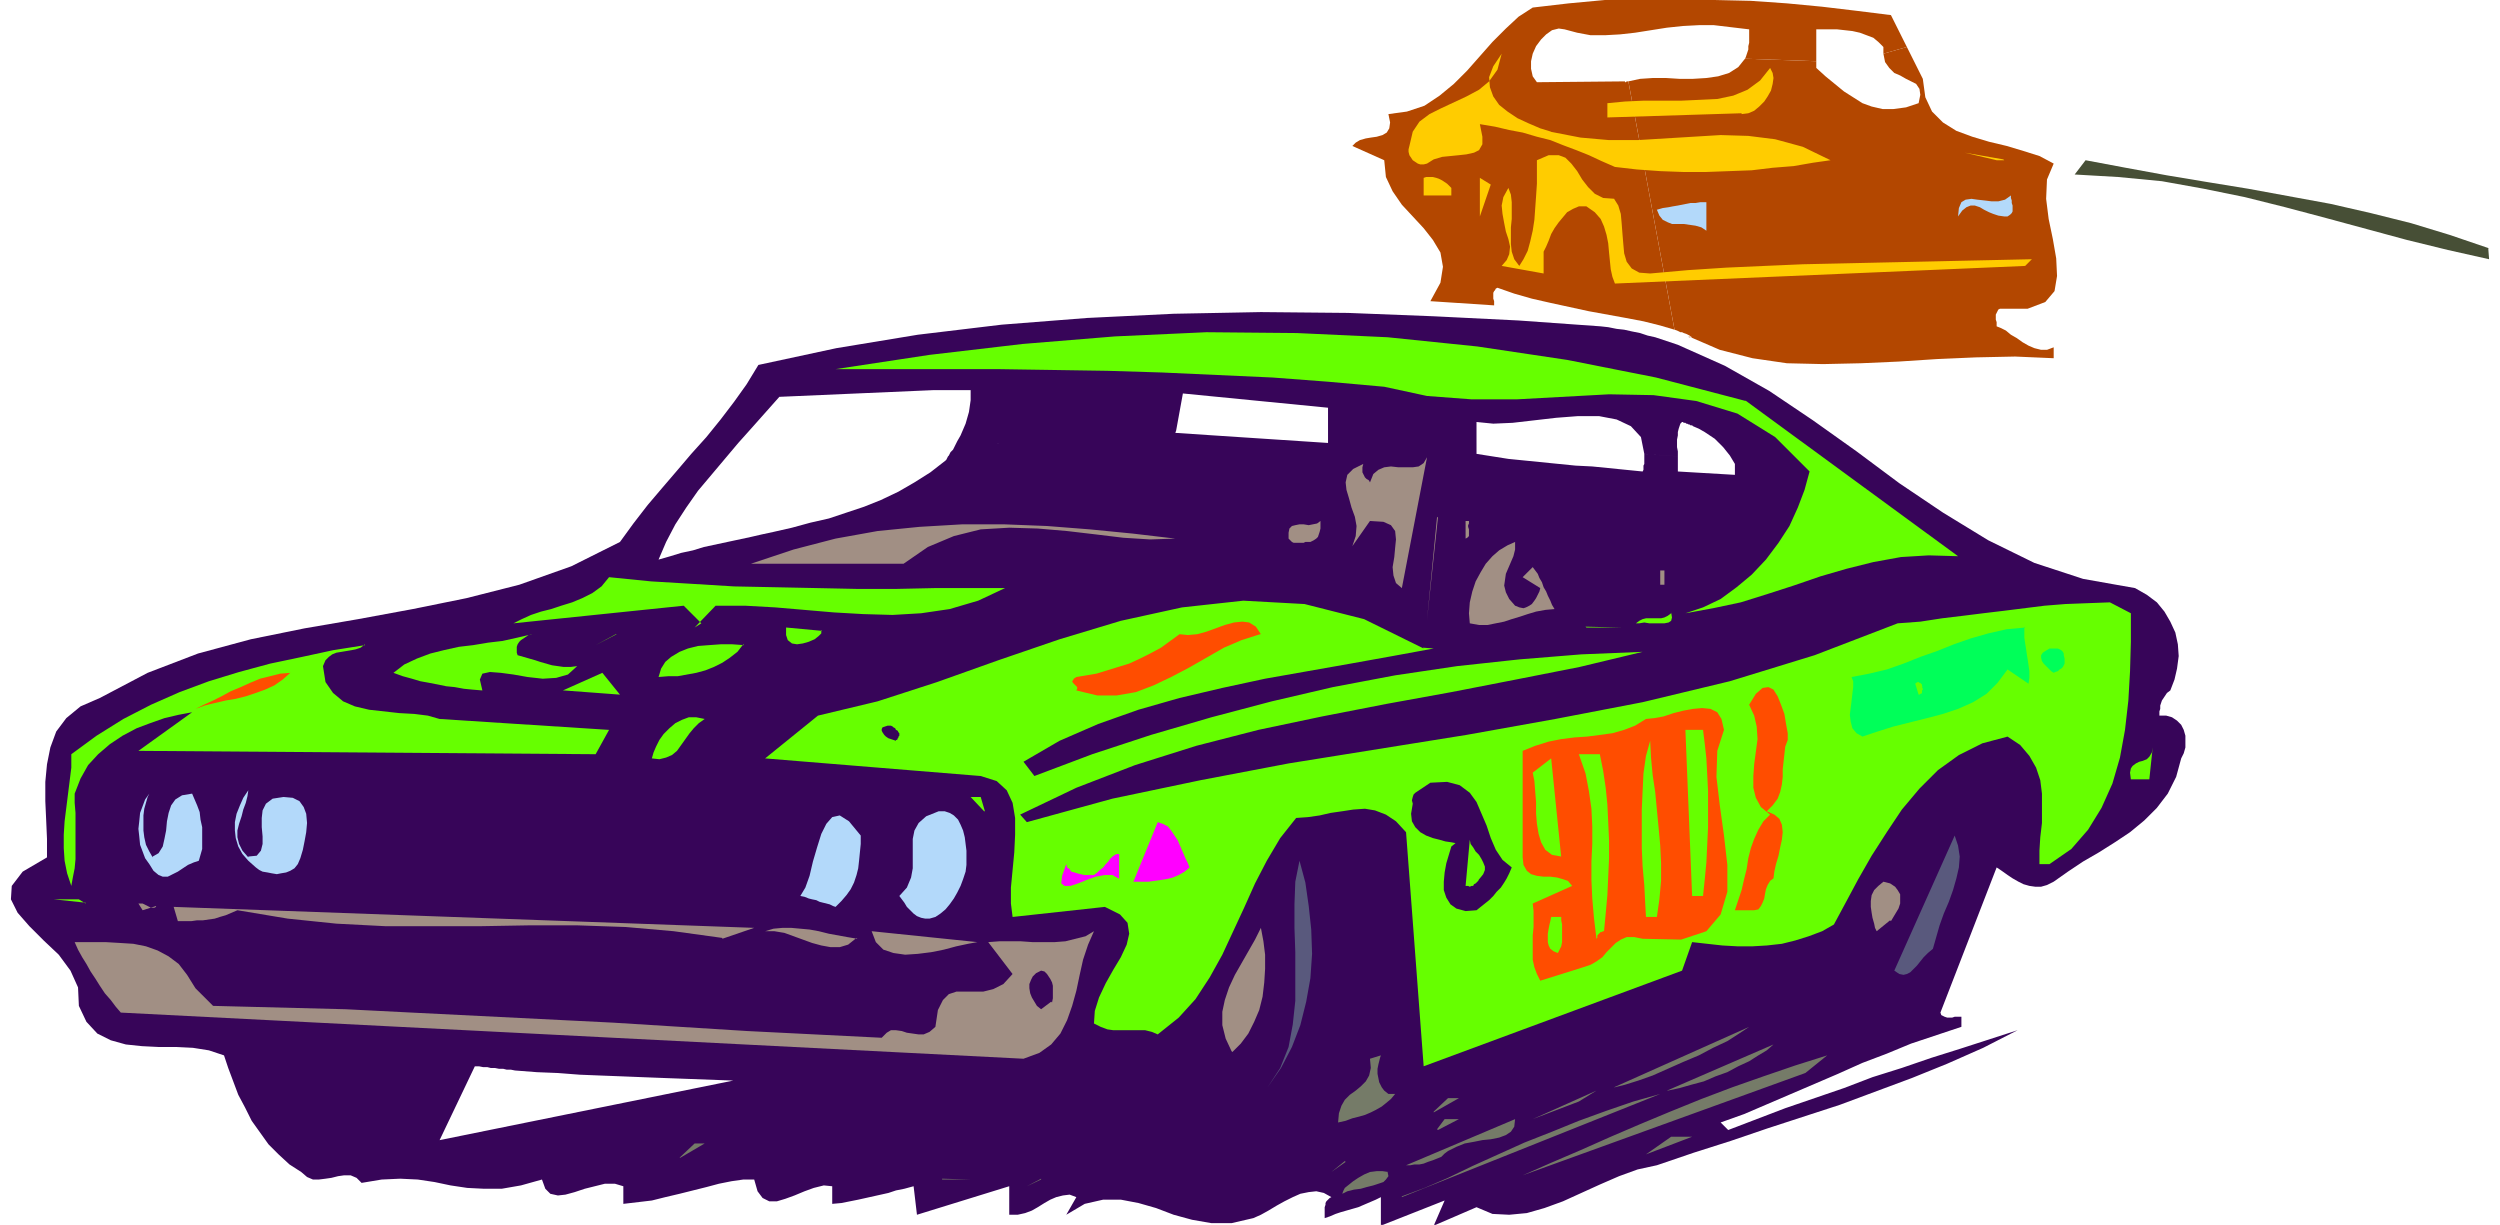 <svg xmlns="http://www.w3.org/2000/svg" fill-rule="evenodd" height="194.667" preserveAspectRatio="none" stroke-linecap="round" viewBox="0 0 2980 1460" width="397.333"><style>.pen1{stroke:none}.brush2{fill:#b34700}.brush3{fill:#370559}.brush4{fill:#fc0}.brush6{fill:#b3d9fa}.brush7{fill:#6f0}.brush8{fill:#a18f84}.brush9{fill:#ff4d00}.brush10{fill:#00ff59}.brush11{fill:#f0f}.brush12{fill:#59597d}</style><path class="pen1 brush2" fill-rule="nonzero" d="m1937 97-105 1-5-7-2-9v-9l2-9 4-9 6-8 6-6 7-5 8-2 7 1 15 4 16 3h17l18-1 18-2 19-3 19-3 19-2 19-1h18l42 5v16l-1 4v4l-1 3-1 3-1 3-1 2 85 3V35h25l9 1 9 1 9 2 8 3 8 3 6 5 6 6v8l28-8-19-38-40-5-42-5-42-4-43-3-43-1-44-1-44 1h-43l-43 4-43 5-17 11-15 14-16 16-15 17-15 17-16 16-17 14-18 12-21 7-22 3 2 10-1 7-3 5-5 3-7 2-7 1-6 1-7 2-5 3-4 4 38 17 2 20 8 17 11 16 13 14 13 14 11 14 9 15 3 17-3 19-12 22 76 5v-5l-1-3v-7l1-2 1-1 1-2 2-1 20 7 21 6 22 5 23 5 23 5 22 4 22 4 21 4 20 5 17 5-55-296h-2l-1 1h-1z"/><path class="pen1 brush2" fill-rule="nonzero" d="m2013 401 37 16 39 10 41 6 43 1 45-1 45-2 46-3 46-2 47-1 46 2v-13l-8 3h-7l-8-2-7-3-7-4-7-5-7-4-6-5-6-3-5-2v-5l-1-3v-6l1-2 1-2 1-2 2-1h33l21-8 11-13 3-18-1-21-4-23-5-24-3-24 1-23 8-19-17-9-19-6-20-6-21-5-20-6-19-7-16-10-13-13-8-17-3-22-19-38-28 8 2 10 5 7 6 6 7 3 7 4 6 3 6 3 4 6 1 7-2 10-15 5-15 2h-13l-13-3-11-4-11-7-11-7-11-9-11-9-11-10v-8l-85-3-8 10-11 7-13 4-14 2-16 1h-16l-16-1h-16l-15 1-14 3 55 296 3 1 2 1 2 1h2l2 1 3 1 2 1 2 1 1 1 2 1h-4z"/><path class="pen1 brush3" fill-rule="nonzero" d="M2574 853v-5l1-3v-4l1-3 1-3 2-3 2-3 2-3 4-3 5-13 3-13 2-15-1-14-3-14-6-13-7-12-9-11-12-9-14-8-62-11-58-19-55-27-54-33-52-35-51-38-52-37-52-35-53-30-56-25 18 97 7 3 7 4 6 4 6 4 5 5 5 5 4 5 4 5 3 5 3 5v13l-68-4v-18l-40-3v12l-1 2v5l-1 2-20-2-20-2-20-2-20-1-20-2-20-2-20-2-20-2-19-3-19-3v-13l-177-17v17l-182-12 1-3-264 19-1 2-1 2-2 2-1 1-1 2-1 2-1 1-1 2-1 2-1 1-18 14-19 12-19 11-21 10-20 8-21 7-21 7-22 5-22 6-22 5-308 642 26 2 25 1 26 2 25 1 26 1 25 1 26 1 27 1 27 1 27 1-350 71 42-88h5l5 1h5l4 1h5l5 1h5l4 1h5l5 1 308-642-14 3-13 3-14 3-14 3-14 3-14 3-13 4-14 3-13 4-14 4 9-21 11-21 13-20 14-20 16-19 16-19 16-19 17-19 16-18 16-18 23-1 23-1 23-1 23-1 23-1 23-1 23-1 23-1h44v12l-1 7-1 7-2 7-2 7-3 7-3 7-4 7-3 6 264-19 8-44 173 17v25l177 17v-25l20 2 23-1 26-3 26-3 26-2h25l21 4 17 8 12 13 4 20 40 3v-6l-1-5v-9l1-5v-4l1-4 1-3 1-3 2-2h1l1 1h2l1 1h1l2 1h1l1 1h2l1 1-18-97-9-3-9-3-9-3-9-2-9-3-10-2-9-2-9-1-10-2-9-1-98-7-101-5-102-4-104-1-104 2-103 5-102 8-100 12-97 16-93 20-14 23-15 21-16 21-17 21-18 20-17 20-18 21-17 20-17 22-16 22-58 29-62 22-63 16-64 13-65 12-64 11-64 13-63 17-60 23-57 30-23 10-17 14-12 16-7 19-4 20-2 21v23l1 22 1 23v22l-29 17-13 17-1 16 8 16 14 16 17 17 18 17 14 19 9 20 1 22 9 19 13 14 16 8 18 5 19 2 20 1h21l20 1 19 3 18 6 5 15 6 16 6 16 8 15 8 16 10 14 10 14 12 12 13 12 14 9 7 6 7 3h7l8-1 7-1 8-2 7-1h8l7 3 6 6 24-4 22-1 21 1 20 3 19 4 20 3 20 1h21l23-4 25-7 4 11 6 6 9 2 9-1 11-3 12-4 12-3 12-3h12l10 3v21l17-2 17-2 16-4 17-4 16-4 16-4 15-4 15-3 14-2h13l4 14 6 8 8 4h9l10-3 11-4 12-5 11-4 12-3 10 1v21l11-1 10-2 10-2 9-2 9-2 9-2 9-2 9-3 10-2 11-3 4 34 110-34v34h10l9-2 8-3 7-4 8-5 7-4 7-3 8-2 8-1 8 3-12 21 22-13 22-5h21l21 4 21 6 21 8 22 6 23 4h24l26-6 9-4 9-5 10-6 9-5 10-5 9-4 10-2 9-1 9 2 9 5-2 1-2 2-2 2-1 2v2l-1 3v13l6-2 7-3 6-2 7-2 7-2 7-2 7-3 7-3 7-3 6-3v34l76-30-13 30 51-22 19 8 20 1 21-2 21-6 22-8 22-10 22-10 23-10 22-8 23-5 44-15 44-14 44-15 43-14 43-14 43-16 43-16 42-17 43-19 41-21-34 11-34 11-35 11-35 12-35 11-34 13-35 12-35 12-34 13-34 13-9-9 28-10 28-12 28-12 28-12 28-12 29-13 29-11 29-12 30-10 30-10v-12h-8l-3 1h-6l-3-1-2-1-2-1-1-3 67-173 6 4 7 5 6 4 7 4 6 3 7 2 7 1h7l7-2 8-4 17-12 18-12 19-11 19-12 18-12 17-14 15-15 13-17 10-20 6-22 3-6 2-7v-14l-2-7-3-6-5-5-6-4-7-2h-8z"/><path class="pen1 brush4" fill-rule="nonzero" d="m1848 157 36 7 34 3h34l33-2 33-2 33-2 33 1 32 4 33 9 33 16-21 3-23 4-25 2-25 3-27 1-27 1h-28l-27-1-28-2-26-3-16-7-15-7-15-6-16-6-15-6-16-4-17-5-16-3-17-4-18-3 3 15v9l-4 7-6 3-9 2-9 1-10 1-10 1-10 3-8 5-4 1h-4l-3-1-3-2-3-2-2-3-2-3-1-4v-3l1-4 4-17 8-12 12-9 14-7 15-7 15-7 15-8 12-10 10-14 5-19-10 15-5 13 1 12 4 11 7 10 10 8 12 8 13 6 14 6 13 4z"/><path class="pen1 brush4" fill-rule="nonzero" d="m2076 135-160 5v-17l21-2 22-1h45l22-1 21-1 19-4 17-7 15-11 12-15 3 6 1 6-1 7-2 8-4 7-4 6-6 6-6 5-7 3-8 1z"/><path class="pen1 brush2" fill-rule="nonzero" d="M1730 148h22-22z"/><path class="pen1 brush4" fill-rule="nonzero" d="m2388 190-46-8 38 9h9zm-464 47 5 8 3 10 1 11 1 13 1 12 1 11 3 10 6 8 9 5 13 1 45-4 46-3 45-2 46-2 46-1 45-1 46-1 45-1 46-1 45-1-8 8-489 21-3-8-2-9-1-10-1-10-1-11-2-10-3-10-4-9-7-8-10-7h-9l-7 3-7 4-5 6-5 6-5 7-4 7-3 8-3 7-3 6v26l-50-9 6-7 3-7 1-9-2-9-3-9-2-10-2-11-1-10 2-10 6-11 3 8 1 9v20l-1 10v20l1 9 3 9 6 8 5-8 5-10 3-11 3-13 2-13 1-14 1-14 1-15v-28l14-6h12l8 3 7 7 7 9 6 10 7 9 8 8 10 5 14 1z"/><path class="pen1" fill-rule="nonzero" style="fill:#474f36" d="m2966 296 1 13-49-11-49-12-48-13-48-13-49-13-48-12-49-10-50-9-52-5-52-3 13-17 48 9 49 9 48 8 49 8 49 9 49 9 48 11 48 12 46 14 47 16z"/><path class="pen1 brush4" fill-rule="nonzero" d="M1730 224v9h-33v-21l3-1h8l4 1 3 1 4 2 3 2 3 2 3 3 2 2zm34 34v-46l13 8-13 38z"/><path class="pen1 brush6" fill-rule="nonzero" d="M2397 232v4l1 3v3l1 3v7l-1 2-2 2-3 2h-4l-7-1-6-2-5-2-6-3-5-3-6-2h-5l-5 2-5 4-5 7 1-10 3-7 5-3 7-1 7 1 9 1 8 1h8l8-2 7-5zm-363 43-6-4-7-2-7-1-7-1h-14l-5-2-6-3-4-5-3-7 7-2 7-1 5-1 6-1 5-1 5-1 5-1h6l6-1h7v34z"/><path class="pen1 brush7" fill-rule="nonzero" d="m2080 477 254 186-35-1-33 2-33 6-32 8-31 9-32 11-31 10-32 10-33 7-33 6 21-7 21-10 19-14 18-15 17-18 15-20 13-20 10-22 8-21 6-22-41-41-45-28-49-15-51-7-53-1-55 3-55 3h-54l-53-4-51-11-67-6-66-5-66-3-66-3-65-2-65-1-65-1H996l112-17 111-13 110-9 109-5 108 1 108 5 107 11 107 16 106 21 107 28z"/><path class="pen1 brush8" fill-rule="nonzero" d="m1671 701-7-6-3-9-1-10 2-12 1-11 1-10-1-10-5-7-9-4-16-1-21 30 4-12 1-12-2-11-4-11-3-11-3-10-1-9 2-9 7-7 12-6-1 4v6l1 2 1 2 1 2 2 2 2 1 1 1 1 2 4-10 6-5 7-3 8-1 9 1h17l7-1 6-4 4-7-30 156zm42-85-12 123 13-122zm-312 26-30 1-32-2-33-4-34-4-35-3-34-1-34 2-32 8-31 13-29 20H895l51-17 50-13 50-9 50-5 51-3h50l51 2 51 4 51 5 51 6zm173-21v9l-1 4-1 3-1 3-2 2-3 2-4 2h-6l-2 1h-12l-2-1-2-2-2-2v-7l1-5 3-3 4-1 5-1h5l6 1 5-1 5-1 4-3zm177 0v3l-1 2v2l1 3v8l-2 2-2 1v-21h5zm55 25v9l-2 8-3 7-3 7-3 7-1 7-1 7 2 8 4 8 7 8 5 2 5 1 3-1 4-2 3-2 3-4 2-3 2-4 2-4 1-4-21-13 12-12 3 4 3 4 2 5 3 5 2 6 3 5 2 5 3 6 2 5 3 5-11 1-11 2-10 3-9 3-10 3-9 3-10 2-10 2h-10l-11-2-1-12 1-13 3-13 4-12 6-11 6-10 8-9 8-7 10-6 9-4zm173 34h5v17h-5v-17z"/><path class="pen1 brush7" fill-rule="nonzero" d="m1198 701-32 15-34 10-34 5-34 2-35-1-35-2-35-3-35-3-36-2h-35l-25 26 8-5-21-21-203 21 10-5 11-5 12-4 12-3 12-4 13-4 12-5 12-6 11-8 9-11 50 5 50 3 49 3 50 1 49 1 48 1h46l46-1h85zm498 71 13 1-49 9-50 9-51 9-51 9-51 11-51 12-49 14-48 17-46 20-43 25 13 17 69-26 70-23 72-21 72-19 73-17 74-14 74-11 74-8 74-6 73-3-75 18-76 15-77 15-77 14-77 15-76 16-74 19-73 23-70 27-67 32 8 9 102-28 105-22 105-20 106-17 106-17 106-19 104-20 104-25 101-31 99-38 27-2 26-4 25-3 24-3 25-3 24-3 24-3 25-2 26-1 27-1 25 13v34l-1 35-2 35-4 35-6 33-9 31-13 29-16 26-20 23-26 18h-12v-16l1-16 2-17v-35l-2-16-5-15-8-14-11-13-15-10-30 8-28 14-25 18-22 22-21 25-18 27-18 28-16 28-15 28-14 26-14 8-16 6-16 5-16 4-18 2-17 1h-18l-18-1-18-2-18-2-12 34-308 114-21-279-12-13-12-8-13-5-12-2-14 1-13 2-14 2-13 3-14 2-14 1-19 24-16 27-14 27-13 29-13 28-13 28-15 27-17 26-20 22-25 20-7-3-8-2h-38l-7-1-8-3-8-4 1-15 5-16 8-17 9-16 9-15 7-15 3-13-2-13-9-10-18-9-110 12-2-16v-19l2-21 2-21 1-21v-20l-3-18-7-15-12-11-19-6-257-21 63-51 71-17 71-23 73-26 73-25 73-22 73-16 73-8 73 4 71 18 71 35z"/><path class="pen1 brush7" fill-rule="nonzero" d="m1992 730 1 6-1 4-3 2-5 1h-18l-6-1-6 1h-4l4-3 4-2 4-1h18l4-1 4-2 4-3z"/><path class="pen1 brush9" fill-rule="nonzero" d="m1502 756-22 7-21 9-21 12-21 12-21 11-21 10-21 8-23 4h-23l-25-6 1-2v-2l-1-1-2-2-1-1-1-1-1-2 1-1 1-2 3-2 12-2 12-2 13-4 13-4 13-4 13-6 12-6 13-7 11-8 11-8 10 1 11-1 11-3 11-4 11-4 11-3 10-1 8 1 8 5 6 9z"/><path class="pen1 brush7" fill-rule="nonzero" d="m2557 743 5 51-5-51zm-1578 8v4l-3 3-5 4-7 3-7 2-7 1-6-1-5-4-2-6v-9l43 4zm911-4 43 1h-42z"/><path class="pen1 brush10" fill-rule="nonzero" d="M2413 747v13l1 7 1 6 1 7 1 6 1 7 1 7v8l-1 7-25-17-12 16-13 13-16 10-18 8-18 6-19 5-20 5-20 5-19 6-18 6-7-4-5-6-2-8-1-8 1-8 1-8 1-9 1-8v-7l-2-5 21-4 21-5 20-7 20-8 20-7 20-8 20-7 21-6 22-5 22-2z"/><path class="pen1 brush7" fill-rule="nonzero" d="m633 756-3 1-3 2-3 2-3 2-2 2-2 3-1 3v7l1 3 7 2 7 2 7 2 6 2 7 2 7 2 7 1 7 1h8l8-1-11 10-14 4-16 1-18-2-17-3-15-2-13-1-9 2-3 7 3 13-12-1-10-1-11-2-10-1-10-2-10-2-11-2-10-3-11-3-11-4 13-10 15-7 16-6 16-4 18-4 17-2 18-3 17-2 18-4 17-4zm101 0-24 13 25-13z"/><path class="pen1 brush7" fill-rule="nonzero" d="m435 768-5 4-6 2-5 1-6 1-6 1-6 1-5 2-4 3-4 4-3 7 3 19 9 13 12 10 14 6 17 4 18 2 18 2 18 1 16 2 14 4 202 13-16 29-545-4 64-46-16 3-17 4-17 6-16 6-17 9-15 10-14 12-12 13-9 16-7 18v11l1 12v55l-1 11-2 10-2 11-5-15-3-15-1-15v-16l1-16 2-16 2-16 2-16 2-16v-16l30-22 32-20 33-17 34-15 35-13 36-11 37-10 38-8 37-8 38-6zm451 0-7 9-9 7-9 6-10 5-10 4-11 3-11 2-11 2h-11l-12 1 3-10 5-8 7-6 10-6 10-4 12-3 13-1 14-1h14l14 1z"/><path class="pen1 brush10" fill-rule="nonzero" d="m2460 781 1 4v6l-1 2-1 2-2 2-2 1-2 2-3 1-2 1-3-2-3-3-3-3-3-3-2-3-1-4v-3l2-3 3-2 5-3h10l2 1 2 1 1 1 1 1 1 2v2z"/><path class="pen1 brush9" fill-rule="nonzero" d="m346 802-9 8-10 7-11 5-11 4-12 4-12 3-12 2-13 3-12 3-11 4 10-5 11-5 10-5 11-6 12-5 11-5 12-5 12-3 12-3 13-1z"/><path class="pen1 brush7" fill-rule="nonzero" d="m671 823 47-21 21 26-67-5zm1620-4 1 2v1l-1 1v3l-1 1h-1l-1 1h-1l-4-13 1-1 2-1h1l1 1h1l1 1 1 1v2l1 1z"/><path class="pen1 brush9" fill-rule="nonzero" d="m2131 882-3 8-1 9-1 9-1 9v9l-1 9-2 9-3 8-6 8-7 7 9 4 6 5 3 7 1 9-1 9-2 9-2 10-3 10-2 9-1 8-4 3-3 5-2 5-1 5-1 6-2 5-2 4-3 4-5 1h-23l4-12 4-12 3-13 3-12 2-13 3-12 4-11 5-11 6-10 8-8-11-9-6-11-3-12v-14l1-14 2-15 2-15-1-15-3-13-6-13 8-13 8-7 7-1 6 3 5 8 4 10 4 11 2 12 2 11v9zm-76-12-8 25-1 31 4 34 5 36 4 35v32l-8 27-17 20-30 10-46-1-10-2h-9l-7 3-6 4-5 5-6 6-5 6-7 5-7 4-9 3-51 16-4-8-3-8-2-9v-29l1-10v-19l-1-9 47-21-5-6-6-2-7-2-8-1h-8l-8-1-7-2-5-4-4-7-1-9V895l15-6 16-5 15-3 16-2 15-1 15-2 15-2 14-4 13-5 13-8 10-1 11-2 12-4 12-3 11-2 11-1 10 1 8 4 5 8 3 13z"/><path class="pen1 brush7" fill-rule="nonzero" d="m840 857-7 5-6 6-5 6-5 7-5 7-5 7-6 5-7 3-8 2-9-1 2-7 3-7 4-8 5-7 7-7 7-6 8-4 8-3h9l10 2z"/><path class="pen1 brush3" fill-rule="nonzero" d="M1072 874v3l-1 1v1l-1 1v1l-1 1h-1v1l-3-1-3-1-3-1-3-2-2-2-2-3-1-2v-2l1-2 3-1 3-1h4l2 1 1 1 2 1 1 2 2 1 1 2 1 1z"/><path class="pen1 brush7" fill-rule="nonzero" d="m2030 870 2 16 2 18 1 19 1 20v43l-1 21-1 21-2 21-2 19h-13l-8-198h21zm-55 223h-13l-1-18-1-20-2-22-1-22v-46l1-22 1-21 3-21 5-18 1 20 2 21 3 20 2 21 2 21 2 22 1 21v21l-2 22-3 21zm565-164-1-8 1-5 2-3 4-3 4-2 4-1 5-2 3-3 3-5 1-6-4 38h-22zm-633-30 4 20 3 20 2 20 1 21 1 22v21l-1 22-1 22-2 22-2 21h-1l-2 1h-1l-1 1-1 1-1 1-1 1v3l-1 1-3-25-2-23-1-22v-22l1-21v-21l-1-21-3-21-4-21-8-23h26zm-46 122-11-2-8-6-5-9-3-10-2-12-1-12v-14l-1-12-1-13-2-10 22-17 12 118z"/><path class="pen1 brush3" fill-rule="nonzero" d="m1802 1034-3 7-3 6-3 5-4 6-5 5-4 5-5 5-5 4-5 4-5 4-13 1-11-3-7-5-5-8-3-9v-10l1-11 2-11 3-10 3-10 5-4-5-1-7-1-7-2-8-2-8-3-7-4-6-6-4-7-1-9 2-12-1-4 1-4 1-3 2-2 3-2 3-2 3-2 3-2 3-2 3-2 20-1 15 4 12 9 8 11 6 14 6 14 5 15 6 14 8 12 11 9z"/><path class="pen1 brush6" fill-rule="nonzero" d="m296 1021 10-1 5-6 2-8v-9l-1-11v-11l1-9 4-8 8-6 13-2 11 1 8 4 5 7 3 8 1 11-1 11-2 11-2 10-3 10-3 7-4 5-5 3-5 2-6 1-5 1-6-1-5-1-6-1-4-2-4-3-9-8-7-8-5-9-3-10-1-9v-10l2-10 4-10 4-9 6-9-1 7-2 8-3 8-2 8-3 9-2 8v8l2 8 4 8 7 8zm-114 0 7-4 5-8 2-9 2-10 1-11 2-10 3-9 5-7 8-5 12-2 3 7 3 7 3 8 1 9 2 9v26l-2 7-2 7-6 2-7 3-6 4-6 4-6 3-6 3h-6l-5-2-6-5-5-8-5-7-3-8-3-8-1-10-1-9 1-9 1-10 3-8 3-8 5-7-2 4-2 7-2 7-1 8v18l1 8 2 9 4 8 4 7z"/><path class="pen1 brush7" fill-rule="nonzero" d="m1173 967-16-17h12l5 17z"/><path class="pen1 brush6" fill-rule="nonzero" d="M1152 1021v10l-1 8-3 9-3 8-4 8-4 7-5 7-5 6-6 5-6 4-7 2h-5l-5-1-5-2-4-3-4-4-4-4-3-5-3-4-3-4 9-10 5-12 2-11v-35l2-10 5-9 9-8 15-6h7l6 2 5 3 5 5 3 6 3 7 2 8 1 8 1 8v8zm-126-25v10l-1 10-1 10-1 9-2 8-3 9-4 8-5 7-6 7-7 7-3-1-4-2-4-1-4-1-4-1-4-2-5-1-4-1-5-2-5-1 6-10 5-14 4-17 5-17 5-16 6-12 7-8 9-2 11 7 14 17z"/><path class="pen1 brush11" fill-rule="nonzero" d="m1418 1034-6 5-7 4-7 3-8 2-7 1-7 1-7 1h-18l29-71 6 2 6 3 4 5 4 6 4 6 3 7 3 7 3 7 3 6 2 5z"/><path class="pen1 brush12" fill-rule="nonzero" d="m2304 1131-6 5-5 5-4 5-4 5-4 4-4 4-4 2-4 1-5-1-6-4 72-161 4 12 2 13-1 13-3 13-4 14-5 14-6 14-5 14-4 14-4 14z"/><path class="pen1 brush7" fill-rule="nonzero" d="m1764 1047-1 1-1 2-2 2-1 1-2 1-1 2h-2l-2 1-2-1h-3l5-55 1 5 3 4 3 5 4 4 3 5 2 4 2 5v4l-2 5-4 5z"/><path class="pen1 brush11" fill-rule="nonzero" d="m1333 1047-7-4h-9l-11 2-11 4-10 4-9 3h-7l-4-3 1-9 5-14 1 4 3 2 2 3 4 1 3 1 4 1 4 1h12l4-3 3-3 4-3 3-4 3-3 2-3 3-3 3-2 2-1h3v29z"/><path class="pen1 brush12" fill-rule="nonzero" d="m1511 1296 15-23 10-25 5-27 3-28v-58l-1-29v-28l1-27 5-25 7 26 4 28 3 28 1 29-2 29-5 28-7 28-10 26-13 25-16 23z"/><path class="pen1 brush7" fill-rule="nonzero" d="M793 1034h26-25z"/><path class="pen1 brush8" fill-rule="nonzero" d="m2253 1097-16 13-2-4-1-5-2-7-1-6-1-7v-7l1-7 3-6 5-5 6-5 8 2 6 4 3 4 3 5v11l-2 6-3 5-3 5-3 5z"/><path class="pen1 brush7" fill-rule="nonzero" d="m102 1076-38-4h30l8 5z"/><path class="pen1 brush8" fill-rule="nonzero" d="m186 1080-16 5-5-8h5l2 1 2 1 2 1 2 1 2 1h4l2-1zm675 38-58-8-57-5-58-2h-57l-57 1H459l-58-3-58-6-60-10-7 3-7 3-7 2-6 2-7 1-7 1h-7l-7 1h-16l-5-17 692 25-38 13z"/><path class="pen1 brush7" fill-rule="nonzero" d="M1861 1093v4l1 5v21l-1 5-2 4-2 4-5-2-4-3-2-4-1-4v-10l1-6 1-5 1-4 1-5h12z"/><path class="pen1 brush8" fill-rule="nonzero" d="m1021 1118-10 8-10 3h-11l-11-2-11-3-11-4-11-4-11-4-12-2h-11l10-3 11-1h10l11 1 11 1 11 2 12 3 11 2 11 2 12 2zm447 135-7-15-4-16v-16l3-14 5-15 7-15 8-14 8-14 8-14 7-14 3 16 2 16v17l-1 16-2 17-4 16-6 14-7 14-9 12-10 10zm-303-130-11 2-14 3-15 4-15 3-16 2-15 1-14-2-12-4-9-9-5-13 126 13z"/><path class="pen1 brush8" fill-rule="nonzero" d="m1304 1110-7 16-6 18-4 18-4 19-5 18-6 17-8 16-11 13-14 10-19 7-1076-55-6-7-6-8-7-8-6-9-5-8-6-9-5-9-5-8-5-9-4-9h37l17 1 16 1 15 3 14 5 13 7 12 9 10 13 10 16 21 21 79 2 79 2 79 4 80 4 80 4 80 4 80 5 80 5 80 4 80 4 6-6 5-3h6l7 1 6 2 7 1 7 1h6l7-3 7-6 3-20 6-12 7-7 9-3h32l12-3 12-6 11-12-29-38 13-1h26l14 1h26l13-1 12-3 12-3 10-6z"/><path class="pen1 brush3" fill-rule="nonzero" d="m1253 1194-12 9-5-4-3-5-3-5-2-5-1-6v-5l2-5 2-4 4-4 6-3 4 1 3 3 2 3 2 3 2 4 1 4v15l-1 5z"/><path class="pen1" fill-rule="nonzero" d="m1924 1296 161-72-12 8-14 9-17 8-17 9-19 8-18 8-18 8-17 6-16 5-12 3zm63 4 127-55-8 7-10 6-11 7-13 6-13 7-14 5-14 6-15 4-14 4-14 3zm-333 4h9l-5 6-6 5-5 4-7 4-6 3-7 3-7 2-8 2-8 3-9 2 1-11 3-9 4-7 6-6 7-5 6-5 6-6 4-7 2-9-1-11 13-4-1 3-1 4-1 4-1 5v6l1 5 1 5 3 6 3 4 5 4zm498-25-337 122 34-15 35-15 36-16 35-15 36-15 37-15 37-14 37-13 38-13 38-12-26 21zm-325 55 76-34-21 13-55 21zm-156 92 27-10 28-12 29-14 31-14 31-14 33-13 32-13 33-12 32-11 32-9-308 123zm38-101 17-16h13l-30 17zm4 21 9-12h17l-25 13zm13 26-4 3-4 4-5 2-5 2-6 2-5 2-5 1h-6l-5 1h-5l130-55-1 9-4 6-6 4-8 3-10 2-10 1-10 2-11 2-10 4-10 5zm236 4 30-21h25l-55 21zm-1152 4 18-17h12l-29 17zm793 4-16 13 17-12zm51 13 1 5-3 4-3 3-6 2-6 2-8 2-7 2-8 1-8 2-6 3 1-3 2-4 5-4 5-4 6-4 7-4 7-3 8-1h7l7 1zm-844 0h13-12zm367 0h18-17zm621 4-17 9 17-9zm-675 4 34 1h-34zm118 0-17 9 17-8z" style="fill:#757b68"/></svg>

